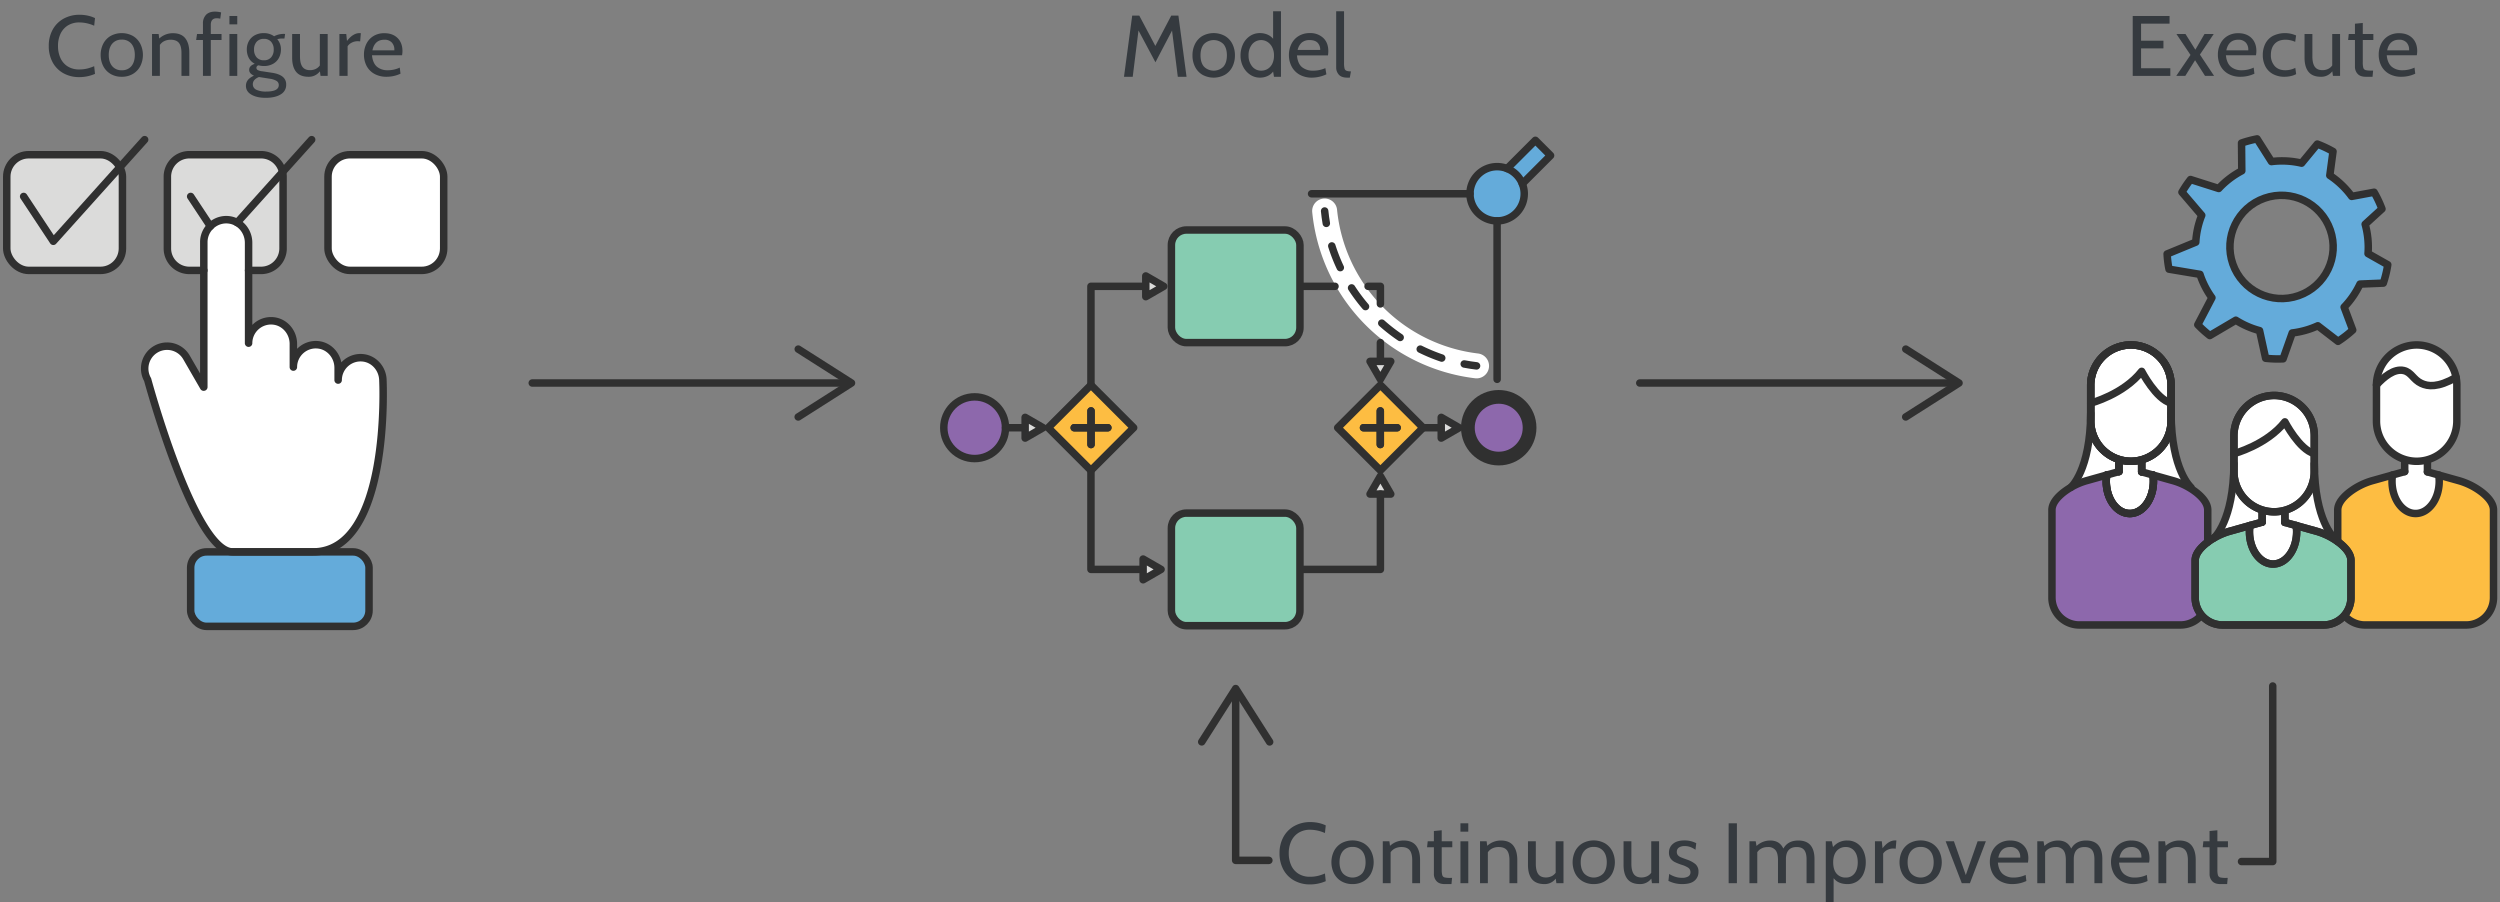 <svg xmlns="http://www.w3.org/2000/svg" width="2003.215" height="723.077" viewBox="0 0 2003.215 723.077"><rect x="0" y="0" width="2003.215" height="723.077" fill="#808080" stroke="none"/><defs><style>.cls-1{fill:#86ccb1;}.cls-2{fill:#fdbd42;}.cls-3{fill:#8d68ac;}.cls-4{fill:#dbdbda;}.cls-5{fill:#64abda;}.cls-6,.cls-7,.cls-8,.cls-9{fill:none;}.cls-6{stroke:#fff;stroke-width:20px;}.cls-12,.cls-6,.cls-7,.cls-8,.cls-9{stroke-linecap:round;stroke-linejoin:round;}.cls-12,.cls-7,.cls-8,.cls-9{stroke:#303030;}.cls-12,.cls-7,.cls-9{stroke-width:6px;}.cls-8{stroke-width:11px;}.cls-9{stroke-dasharray:18.648 18.648;}.cls-10{fill:#303030;}.cls-11,.cls-12{fill:#fff;}.cls-13{fill:#353a3f;}</style></defs><g id="Color"><rect class="cls-1" x="938.626" y="411.136" width="103.003" height="90.237" rx="12.014"/><rect class="cls-1" x="938.626" y="184.114" width="103.003" height="90.237" rx="12.014"/><rect class="cls-2" x="849.965" y="318.534" width="48.389" height="48.389" transform="translate(1734.629 -33.051) rotate(135)"/><circle class="cls-3" cx="780.971" cy="342.728" r="24.722"/><rect class="cls-2" x="1081.901" y="318.534" width="48.389" height="48.389" transform="translate(566.313 -681.745) rotate(45)"/><circle class="cls-3" cx="1200.911" cy="342.728" r="24.722"/><polygon class="cls-4" points="1169.223 342.728 1154.839 334.423 1154.839 351.032 1169.223 342.728"/><polygon class="cls-4" points="835.817 342.728 821.433 334.423 821.433 351.032 835.817 342.728"/><polygon class="cls-4" points="1106.096 303.942 1114.4 289.558 1097.791 289.558 1106.096 303.942"/><polygon class="cls-4" points="1106.096 381.514 1097.791 395.898 1114.4 395.898 1106.096 381.514"/><polygon class="cls-4" points="930.347 456.254 915.963 447.95 915.963 464.559 930.347 456.254"/><polygon class="cls-4" points="932.488 229.42 918.104 221.115 918.104 237.724 932.488 229.42"/><path class="cls-5" d="M1214.981,170.627a21.726,21.726,0,1,1,0-30.724A21.726,21.726,0,0,1,1214.981,170.627Z"/><polyline class="cls-5" points="1207.629 135.072 1230.271 112.429 1242.453 124.612 1219.811 147.254"/><path class="cls-6" d="M1183.142,293.177A138.91,138.91,0,0,1,1061.415,169.07"/><line class="cls-7" x1="874.228" y1="329.26" x2="874.228" y2="356.196"/><line class="cls-7" x1="860.76" y1="342.728" x2="887.696" y2="342.728"/><line class="cls-7" x1="1106.028" y1="329.26" x2="1106.028" y2="356.196"/><line class="cls-7" x1="1119.496" y1="342.728" x2="1092.56" y2="342.728"/><rect class="cls-7" x="938.626" y="411.136" width="103.003" height="90.237" rx="12.014"/><rect class="cls-7" x="938.626" y="184.301" width="103.003" height="90.237" rx="12.014"/><rect class="cls-7" x="849.965" y="318.534" width="48.389" height="48.389" transform="translate(1734.629 -33.051) rotate(135)"/><line class="cls-7" x1="874.228" y1="329.26" x2="874.228" y2="356.196"/><line class="cls-7" x1="860.76" y1="342.728" x2="887.696" y2="342.728"/><circle class="cls-7" cx="780.971" cy="342.728" r="24.722"/><polyline class="cls-7" points="917.049 229.42 874.16 229.42 874.16 308.512"/><polyline class="cls-7" points="914.759 456.254 874.16 456.254 874.16 376.944"/><line class="cls-7" x1="1154.302" y1="342.728" x2="1139.1" y2="342.728"/><rect class="cls-7" x="1081.901" y="318.534" width="48.389" height="48.389" transform="translate(566.313 -681.745) rotate(45)"/><line class="cls-7" x1="1106.028" y1="329.26" x2="1106.028" y2="356.196"/><line class="cls-7" x1="1119.496" y1="342.728" x2="1092.56" y2="342.728"/><circle class="cls-8" cx="1200.911" cy="342.728" r="24.722"/><line class="cls-7" x1="1106.096" y1="274.538" x2="1106.096" y2="288.147"/><polyline class="cls-7" points="1096.226 229.42 1106.096 229.42 1106.096 243.522"/><line class="cls-7" x1="1042.841" y1="229.42" x2="1069.715" y2="229.42"/><polyline class="cls-7" points="1042.841 456.254 1106.096 456.254 1106.096 395.898"/><polygon class="cls-7" points="1169.223 342.728 1154.839 334.423 1154.839 351.032 1169.223 342.728"/><line class="cls-7" x1="820.164" y1="342.728" x2="805.693" y2="342.728"/><polygon class="cls-7" points="835.817 342.728 821.433 334.423 821.433 351.032 835.817 342.728"/><polygon class="cls-7" points="1106.096 303.942 1114.4 289.558 1097.791 289.558 1106.096 303.942"/><polygon class="cls-7" points="1106.096 381.514 1097.791 395.898 1114.4 395.898 1106.096 381.514"/><polygon class="cls-7" points="930.347 456.254 915.963 447.95 915.963 464.559 930.347 456.254"/><polygon class="cls-7" points="932.488 229.42 918.104 221.115 918.104 237.724 932.488 229.42"/><path class="cls-7" d="M1214.981,170.627a21.726,21.726,0,1,1,0-30.724A21.726,21.726,0,0,1,1214.981,170.627Z"/><path class="cls-7" d="M1183.142,293.177q-4.961-.589-9.881-1.535"/><path class="cls-9" d="M1155.235,286.902a139.097,139.097,0,0,1-90.587-98.799"/><path class="cls-7" d="M1062.76,178.98q-.85-4.934-1.344-9.909"/><polyline class="cls-7" points="1207.629 135.072 1230.271 112.429 1242.453 124.612 1219.811 147.254"/><line class="cls-7" x1="1177.892" y1="155.269" x2="1050.949" y2="155.269"/><polyline class="cls-7" points="1199.621 176.951 1199.598 176.975 1199.621 303.942"/><polyline class="cls-7" points="1821.108 549.686 1821.108 690.337 1796.111 690.337"/><polyline class="cls-7" points="990.128 555.96 990.128 689.397 1016.727 689.397"/><path class="cls-10" d="M961.329,596.966a3.001,3.001,0,0,0,4.143-.92l24.656-38.715,24.656,38.715a3.001,3.001,0,1,0,5.062-3.223L992.659,550.135a3.002,3.002,0,0,0-5.062,0l-27.188,42.689a3.002,3.002,0,0,0,.92,4.143Z"/></g><g id="Outline"><path class="cls-11" d="M1988.712,394.468A55.07,55.07,0,0,0,1969.48,384.94l-15.324-4.3-9.085-2.548v-9.663a32.326,32.326,0,0,0,23.572-31.012v-28.81a32.205,32.205,0,0,0-64.41,0v28.81a32.332,32.332,0,0,0,22.618,30.738v9.733l-9.809,2.753-15.324,4.3a55.069,55.069,0,0,0-19.232,9.528c-4.871,3.83-9.299,8.799-9.299,14.21v25.24l124.825.041V408.678C1998.012,403.267,1993.584,398.298,1988.712,394.468Z"/><path class="cls-11" d="M1756.44,390.541s-15.713-13.557-15.938-59.429V308.606A32.3,32.3,0,0,0,1708.297,276.4h-.001a32.3,32.3,0,0,0-32.205,32.205v22.507c-.225,45.872-15.938,59.429-15.938,59.429l.008.011a49.831,49.831,0,0,0-5.817,3.915c-4.871,3.83-9.299,8.799-9.299,14.21v23.279l124.825,2.403V408.678c0-5.411-4.428-10.38-9.299-14.21"/><path class="cls-11" d="M1870.092,431.214s-15.713-13.557-15.938-59.429V349.278a32.3,32.3,0,0,0-32.205-32.205h-.001a32.3,32.3,0,0,0-32.205,32.205v22.507c-.225,45.872-15.938,59.429-15.938,59.429l.008.011a49.824,49.824,0,0,0-5.817,3.915c-4.871,3.83-9.299,8.799-9.299,14.21v23.279l124.825,2.403V449.351c0-5.411-4.428-10.38-9.299-14.21"/><path class="cls-5" d="M1897.485,203.204a69.446,69.446,0,0,0-2.309-23.513l13.455-12.278a88.32,88.32,0,0,0-6.311-13.372l-17.925,3.33a69.365,69.365,0,0,0-17.548-16.802l2.567-19.195a89.167,89.167,0,0,0-12.58-5.921l-12.594,15.291a68.844,68.844,0,0,0-24.141-1.282l-11.521-18.166a89.424,89.424,0,0,0-12.465,3.322l.204,22.264a68.977,68.977,0,0,0-18.476,14.146l-22.608-7.179a89.535,89.535,0,0,0-6.856,10.138l15.845,18.537a68.749,68.749,0,0,0-4.775,21.522l-22.959,9.455a89.794,89.794,0,0,0,1.105,10.003c.124.734.284,1.452.425,2.179l24.787,4.137a68.66,68.66,0,0,0,9.575,18.756l-11.316,21.63a89.405,89.405,0,0,0,9.634,8.676l20.848-12.292a69.257,69.257,0,0,0,19.008,8.335l4.864,22.152a88.491,88.491,0,0,0,13.983.446l7.329-20.724c1.101-.133,2.205-.287,3.31-.475a69.239,69.239,0,0,0,17.206-5.282l16.192,12.477a88.672,88.672,0,0,0,11.754-9.062l-6.872-18.357a69.547,69.547,0,0,0,12.725-18.467l18.672-.777a88.446,88.446,0,0,0,3.556-14.73Zm-62.409,35.434a41.363,41.363,0,1,1,33.881-47.686A41.363,41.363,0,0,1,1835.075,238.638Z"/><path class="cls-3" d="M1759.731,396.193a55.075,55.075,0,0,0-19.232-9.528l-15.324-4.3a34.93,34.93,0,0,1,.349,4.96c0,14.283-8.463,25.865-18.91,25.865-10.44,0-18.902-11.582-18.902-25.865a34.93,34.93,0,0,1,.349-4.96l-15.324,4.3a55.074,55.074,0,0,0-19.232,9.528c-4.871,3.83-9.299,8.799-9.299,14.21v70.236a21.933,21.933,0,0,0,21.868,21.868h81.088a21.932,21.932,0,0,0,21.868-21.868V410.403C1769.03,404.992,1764.602,400.023,1759.731,396.193Z"/><path class="cls-2" d="M1988.712,396.193a55.076,55.076,0,0,0-19.232-9.528l-15.324-4.3a34.945,34.945,0,0,1,.349,4.96c0,14.283-8.463,25.865-18.911,25.865-10.44,0-18.902-11.582-18.902-25.865a34.945,34.945,0,0,1,.349-4.96l-15.324,4.3a55.073,55.073,0,0,0-19.232,9.528c-4.871,3.83-9.299,8.799-9.299,14.21v70.236a21.933,21.933,0,0,0,21.868,21.868h81.089a21.932,21.932,0,0,0,21.868-21.868V410.403C1998.012,404.992,1993.584,400.023,1988.712,396.193Z"/><path class="cls-1" d="M1874.329,434.396a55.075,55.075,0,0,0-19.232-9.528l-15.324-4.3a34.946,34.946,0,0,1,.349,4.96c0,14.284-8.463,25.865-18.91,25.865-10.44,0-18.902-11.582-18.902-25.865a34.946,34.946,0,0,1,.349-4.96l-15.324,4.3a55.073,55.073,0,0,0-19.232,9.528c-4.871,3.83-9.299,8.799-9.299,14.21v32.033a21.933,21.933,0,0,0,21.868,21.868h81.089a21.932,21.932,0,0,0,21.868-21.868v-32.033C1883.628,443.195,1879.2,438.226,1874.329,434.396Z"/><path class="cls-7" d="M1739.663,323.011v14.405a32.3,32.3,0,0,1-32.205,32.205h-.001a32.3,32.3,0,0,1-32.205-32.205V308.606A32.3,32.3,0,0,1,1707.457,276.4h.001a32.3,32.3,0,0,1,32.205,32.205Z"/><line class="cls-7" x1="1697.87" y1="377.887" x2="1697.87" y2="369.621"/><line class="cls-7" x1="1716.09" y1="378.092" x2="1716.09" y2="369.621"/><path class="cls-7" d="M1725.175,380.64a34.93,34.93,0,0,1,.349,4.96c0,14.283-8.463,25.865-18.91,25.865-10.44,0-18.902-11.582-18.902-25.865a34.93,34.93,0,0,1,.349-4.96"/><path class="cls-7" d="M1968.644,323.011v14.405a32.3,32.3,0,0,1-32.205,32.205h0a32.3,32.3,0,0,1-32.205-32.205V308.606A32.3,32.3,0,0,1,1936.439,276.4h0a32.3,32.3,0,0,1,32.205,32.205Z"/><path class="cls-7" d="M1873.187,433.918v-25.24c0-5.411,4.428-10.38,9.299-14.21a55.072,55.072,0,0,1,19.232-9.528l15.324-4.3,9.809-2.753"/><path class="cls-7" d="M1945.072,378.092l9.085,2.548,15.324,4.3a55.074,55.074,0,0,1,19.232,9.528c4.871,3.83,9.299,8.799,9.299,14.21v70.236a21.932,21.932,0,0,1-21.868,21.868h-81.089a21.798,21.798,0,0,1-15.387-6.367"/><line class="cls-7" x1="1926.851" y1="377.887" x2="1926.851" y2="369.621"/><line class="cls-7" x1="1945.072" y1="378.092" x2="1945.072" y2="369.621"/><path class="cls-7" d="M1954.157,380.64a34.945,34.945,0,0,1,.349,4.96c0,14.283-8.463,25.865-18.911,25.865-10.44,0-18.902-11.582-18.902-25.865a34.945,34.945,0,0,1,.349-4.96"/><path class="cls-7" d="M1904.234,308.437c5.903-6.376,14.139-13.309,21.877-11.541,6.155,1.406,7.53,7.298,14.125,10.336,5.234,2.412,13.072,3.587,27.804-4.829"/><path class="cls-7" d="M1836.728,266.798c1.101-.133,2.205-.287,3.31-.475a69.239,69.239,0,0,0,17.206-5.282l16.192,12.478a88.681,88.681,0,0,0,11.754-9.062l-6.872-18.357a69.549,69.549,0,0,0,12.725-18.467l18.672-.777a88.445,88.445,0,0,0,3.556-14.73l-15.789-8.924a69.446,69.446,0,0,0-2.309-23.513l13.455-12.278a88.33,88.33,0,0,0-6.311-13.372l-17.925,3.33a69.367,69.367,0,0,0-17.548-16.802l2.567-19.195a89.167,89.167,0,0,0-12.58-5.921l-12.594,15.291a68.841,68.841,0,0,0-24.141-1.282l-11.521-18.166a89.397,89.397,0,0,0-12.465,3.322l.204,22.264a68.974,68.974,0,0,0-18.476,14.145l-22.608-7.179a89.542,89.542,0,0,0-6.856,10.138l15.845,18.537a68.751,68.751,0,0,0-4.775,21.522l-22.959,9.455a89.789,89.789,0,0,0,1.105,10.003c.124.734.284,1.452.425,2.179l24.787,4.137a68.659,68.659,0,0,0,9.575,18.756l-11.316,21.63a89.395,89.395,0,0,0,9.634,8.676l20.848-12.292a69.255,69.255,0,0,0,19.008,8.335l4.864,22.152a88.504,88.504,0,0,0,13.983.446Z"/><circle class="cls-7" cx="1828.173" cy="197.854" r="41.363" transform="translate(37.299 615.149) rotate(-19.293)"/><path class="cls-7" d="M1739.663,323.011v14.405a32.3,32.3,0,0,1-32.205,32.205h-.001a32.3,32.3,0,0,1-32.205-32.205V308.606A32.3,32.3,0,0,1,1707.457,276.4h.001a32.3,32.3,0,0,1,32.205,32.205Z"/><line class="cls-7" x1="1697.87" y1="377.887" x2="1697.87" y2="369.621"/><line class="cls-7" x1="1716.09" y1="378.092" x2="1716.09" y2="369.621"/><path class="cls-7" d="M1725.175,380.64a34.93,34.93,0,0,1,.349,4.96c0,14.283-8.463,25.865-18.91,25.865-10.44,0-18.902-11.582-18.902-25.865a34.93,34.93,0,0,1,.349-4.96"/><path class="cls-7" d="M1739.663,323.011v14.405a32.3,32.3,0,0,1-32.205,32.205h-.001a32.3,32.3,0,0,1-32.205-32.205V308.606A32.3,32.3,0,0,1,1707.457,276.4h.001a32.3,32.3,0,0,1,32.205,32.205Z"/><path class="cls-7" d="M1763.197,493.744a21.82,21.82,0,0,1-16.035,7.038h-81.088a21.932,21.932,0,0,1-21.868-21.868V408.678c0-5.411,4.428-10.38,9.299-14.21a55.073,55.073,0,0,1,19.232-9.528l15.324-4.3,9.809-2.753"/><path class="cls-7" d="M1716.09,378.092l9.085,2.548,15.324,4.3a55.075,55.075,0,0,1,19.232,9.528c4.871,3.83,9.299,8.799,9.299,14.21v25.681"/><line class="cls-7" x1="1697.87" y1="377.887" x2="1697.87" y2="369.621"/><line class="cls-7" x1="1716.09" y1="378.092" x2="1716.09" y2="369.621"/><path class="cls-7" d="M1725.175,380.64a34.93,34.93,0,0,1,.349,4.96c0,14.283-8.463,25.865-18.91,25.865-10.44,0-18.902-11.582-18.902-25.865a34.93,34.93,0,0,1,.349-4.96"/><path class="cls-7" d="M1739.663,323.011c-12.061-3.143-23.573-25.461-23.573-25.461-14.557,18.508-40.838,25.461-40.838,25.461"/><path class="cls-7" d="M1659.313,390.542s15.713-13.557,15.938-59.429"/><path class="cls-7" d="M1755.601,390.542s-15.713-13.557-15.938-59.429"/><path class="cls-7" d="M1854.421,363.487v14.405a32.3,32.3,0,0,1-32.205,32.205h-.001a32.3,32.3,0,0,1-32.205-32.205V349.082a32.3,32.3,0,0,1,32.205-32.205h.001a32.3,32.3,0,0,1,32.205,32.205Z"/><path class="cls-7" d="M1830.849,418.568l9.085,2.548,15.324,4.3a55.074,55.074,0,0,1,19.232,9.528c4.871,3.83,9.299,8.799,9.299,14.21v29.76a21.932,21.932,0,0,1-21.868,21.868h-81.089a21.933,21.933,0,0,1-21.868-21.868v-29.76c0-5.411,4.428-10.38,9.299-14.21a55.074,55.074,0,0,1,19.232-9.528l15.324-4.3,9.809-2.753"/><line class="cls-7" x1="1812.629" y1="418.363" x2="1812.629" y2="410.097"/><line class="cls-7" x1="1830.849" y1="418.568" x2="1830.849" y2="410.097"/><path class="cls-7" d="M1839.934,421.116a34.944,34.944,0,0,1,.349,4.96c0,14.283-8.463,25.865-18.91,25.865-10.44,0-18.902-11.582-18.902-25.865a34.944,34.944,0,0,1,.349-4.96"/><path class="cls-7" d="M1854.421,363.487v14.405a32.3,32.3,0,0,1-32.205,32.205h-.001a32.3,32.3,0,0,1-32.205-32.205V349.082a32.3,32.3,0,0,1,32.205-32.205h.001a32.3,32.3,0,0,1,32.205,32.205Z"/><path class="cls-7" d="M1830.849,418.568l9.085,2.548,15.324,4.3a55.074,55.074,0,0,1,19.232,9.528c4.871,3.83,9.299,8.799,9.299,14.21v29.76a21.932,21.932,0,0,1-21.868,21.868h-81.089a21.933,21.933,0,0,1-21.868-21.868v-29.76c0-5.411,4.428-10.38,9.299-14.21a55.074,55.074,0,0,1,19.232-9.528l15.324-4.3,9.809-2.753"/><line class="cls-7" x1="1812.629" y1="418.363" x2="1812.629" y2="410.097"/><line class="cls-7" x1="1830.849" y1="418.568" x2="1830.849" y2="410.097"/><path class="cls-7" d="M1839.934,421.116a34.944,34.944,0,0,1,.349,4.96c0,14.283-8.463,25.865-18.91,25.865-10.44,0-18.902-11.582-18.902-25.865a34.944,34.944,0,0,1,.349-4.96"/><path class="cls-7" d="M1854.421,363.487c-12.061-3.143-23.573-25.461-23.573-25.461-14.557,18.508-40.838,25.461-40.838,25.461"/><path class="cls-7" d="M1774.072,431.018s15.713-13.557,15.938-59.429"/><path class="cls-7" d="M1870.36,431.018s-15.713-13.557-15.938-59.429"/><rect class="cls-4" x="5.41" y="123.974" width="92.7" height="92.7" rx="17.607"/><rect class="cls-4" x="134.117" y="123.974" width="92.7" height="92.7" rx="17.607"/><path class="cls-11" d="M306.826,305.094c0-9.194-6.691-17.298-15.823-18.359a17.984,17.984,0,0,0-20.056,17.816v-9.873c0-9.194-6.69-17.298-15.822-18.36a17.985,17.985,0,0,0-20.058,17.816V275.521c0-9.193-6.69-17.297-15.821-18.358A17.985,17.985,0,0,0,199.188,274.98V194.504c0-9.193-6.69-17.297-15.822-18.358a17.985,17.985,0,0,0-20.057,17.816V310.121a.081.081,0,0,1-.151.041l-13.79-23.885a17.94,17.94,0,0,0-31.077,17.932l.005.01c.179.661,37.378,138.005,68.161,138.005h64.265C313.357,442.223,306.826,305.094,306.826,305.094Z"/><rect class="cls-5" x="152.773" y="442.223" width="142.928" height="59.678" rx="12.736"/><path class="cls-7" d="M306.826,305.094c0-9.194-6.691-17.298-15.823-18.359a17.984,17.984,0,0,0-20.056,17.816v-9.873c0-9.194-6.69-17.298-15.822-18.36a17.985,17.985,0,0,0-20.058,17.816V275.521c0-9.193-6.69-17.297-15.821-18.358A17.985,17.985,0,0,0,199.188,274.98V194.504c0-9.193-6.69-17.297-15.822-18.358a17.985,17.985,0,0,0-20.057,17.816V310.121a.081.081,0,0,1-.151.041l-13.79-23.885a17.94,17.94,0,0,0-31.077,17.932l.005.01c.179.661,37.378,138.005,68.161,138.005h64.265C313.357,442.223,306.826,305.094,306.826,305.094Z"/><rect class="cls-7" x="152.773" y="442.223" width="142.928" height="59.678" rx="12.736"/><rect class="cls-7" x="5.41" y="123.974" width="92.7" height="92.7" rx="17.607"/><polyline class="cls-7" points="18.95 157.411 42.715 193.349 115.906 111.901"/><line class="cls-7" x1="190.013" y1="178.354" x2="249.729" y2="111.901"/><line class="cls-7" x1="152.773" y1="157.411" x2="168.572" y2="181.302"/><path class="cls-7" d="M163.309,216.674h-11.585a17.607,17.607,0,0,1-17.607-17.607v-57.485a17.607,17.607,0,0,1,17.607-17.608h57.485a17.607,17.607,0,0,1,17.608,17.608v57.485a17.607,17.607,0,0,1-17.608,17.607H199.188"/><rect class="cls-12" x="262.823" y="123.974" width="92.7" height="92.7" rx="17.607"/><line class="cls-7" x1="426.489" y1="306.901" x2="678.07" y2="306.901"/><path class="cls-10" d="M637.065,335.7a3.001,3.001,0,0,1,.92-4.143L676.7,306.901l-38.716-24.656a3.001,3.001,0,0,1,3.223-5.062L683.896,304.37a3.002,3.002,0,0,1,0,5.062L641.207,336.62a3.002,3.002,0,0,1-4.143-.92Z"/><line class="cls-7" x1="1313.932" y1="306.901" x2="1565.513" y2="306.901"/><path class="cls-10" d="M1524.507,335.7a3.001,3.001,0,0,1,.92-4.143l38.716-24.656-38.716-24.656a3.001,3.001,0,0,1,3.223-5.062l42.689,27.188a3.002,3.002,0,0,1,0,5.062L1528.65,336.62a3.002,3.002,0,0,1-4.143-.92Z"/><path class="cls-13" d="M63.498,61.796A25.701,25.701,0,0,1,50.861,58.708a21.931,21.931,0,0,1-8.66-8.729,26.938,26.938,0,0,1-3.123-13.164,26.472,26.472,0,0,1,3.191-13.16,22.338,22.338,0,0,1,8.766-8.732,26.044,26.044,0,0,1,12.743-3.088,30.453,30.453,0,0,1,6.852.758,25.591,25.591,0,0,1,5.494,1.903l-.66,6.117a29.852,29.852,0,0,0-11.756-2.638,17.259,17.259,0,0,0-9.403,2.458,15.647,15.647,0,0,0-5.855,6.721,22.717,22.717,0,0,0-1.972,9.661,23.074,23.074,0,0,0,1.935,9.658,15.486,15.486,0,0,0,5.785,6.723,16.936,16.936,0,0,0,9.3,2.459,26.881,26.881,0,0,0,6.491-.749,35.405,35.405,0,0,0,5.475-1.885l.658,6.164A31.406,31.406,0,0,1,63.498,61.796Z"/><path class="cls-13" d="M97.588,61.516a17.17,17.17,0,0,1-9.084-2.342,15.442,15.442,0,0,1-5.834-6.308,19.445,19.445,0,0,1-2.011-8.841,19.438,19.438,0,0,1,2.011-8.84,15.438,15.438,0,0,1,5.834-6.309,18.656,18.656,0,0,1,18.099,0,15.699,15.699,0,0,1,5.87,6.311,20.116,20.116,0,0,1,0,17.674,15.696,15.696,0,0,1-5.871,6.312A17.04,17.04,0,0,1,97.588,61.516Zm0-29.75a9.49,9.49,0,0,0-7.736,3.332c-1.794,2.183-2.704,5.186-2.704,8.928s.91,6.745,2.704,8.928a9.49,9.49,0,0,0,7.736,3.332,9.494,9.494,0,0,0,7.736-3.332c1.794-2.184,2.704-5.188,2.704-8.928s-.91-6.744-2.704-8.928A9.494,9.494,0,0,0,97.588,31.766Z"/><path class="cls-13" d="M145.408,60.815v-18.4c0-3.598-.672-6.28-1.996-7.974-1.354-1.73-3.583-2.607-6.624-2.607a11.675,11.675,0,0,0-4.971,1.027,9.073,9.073,0,0,0-3.628,3.036l-.091.129V60.815h-6.28v-33.58h5.292l.48,3.598.692-.558a15.98,15.98,0,0,1,10.256-3.67c4.438,0,7.769,1.361,9.899,4.046,2.158,2.72,3.251,6.583,3.251,11.484v18.68Z"/><path class="cls-13" d="M162.628,60.815v-28.77h-5.452l.695-4.811h4.757v-8.34a9.7,9.7,0,0,1,2.483-7.036c1.645-1.688,4.033-2.544,7.097-2.544a19.468,19.468,0,0,1,4.974.635l-.702,5.029a11.994,11.994,0,0,0-2.802-.364c-3.121,0-4.77,1.795-4.77,5.19v7.43h8.61v4.811h-8.61v28.77Z"/><path class="cls-13" d="M183.838,60.815v-33.58h6.28v33.58Zm0-41.3v-6.7h6.28v6.7Z"/><path class="cls-13" d="M212.877,78.386c-4.784,0-8.678-.883-11.572-2.624-2.852-1.715-4.238-4.014-4.238-7.026,0-3.279,1.811-5.789,5.536-7.674l.851-.431-.838-.455c-1.991-1.081-2.959-2.449-2.959-4.181,0-1.993,1.161-3.469,3.55-4.512l.87-.379-.805-.503a10.995,10.995,0,0,1-4.086-4.522,14.462,14.462,0,0,1-1.418-6.464,13.656,13.656,0,0,1,1.619-6.62,11.937,11.937,0,0,1,4.707-4.704,14.834,14.834,0,0,1,7.384-1.756,13.703,13.703,0,0,1,7.907,2.362l.252.173.269-.146a16.422,16.422,0,0,1,7.882-1.76h.68l-.551,3.69h-1.809a13.327,13.327,0,0,0-3.201.364l-.742.184.467.606a12.157,12.157,0,0,1,2.486,7.606,14.21,14.21,0,0,1-1.621,6.765,11.804,11.804,0,0,1-4.705,4.77,14.675,14.675,0,0,1-7.314,1.756,16.036,16.036,0,0,1-4.141-.543l-.145-.038-.142.047a2.038,2.038,0,0,0-1.603,2.015,2.08,2.08,0,0,0,1.274,1.837,9.886,9.886,0,0,0,3.435.898l7.827,1.188c3.719.544,6.581,1.615,8.51,3.184a7.657,7.657,0,0,1,2.825,6.332,8.637,8.637,0,0,1-4.286,7.734C222.116,77.434,218.027,78.386,212.877,78.386Zm-5.514-16.621c-3.176,1.34-4.786,3.261-4.786,5.711a4.788,4.788,0,0,0,2.974,4.508,17.878,17.878,0,0,0,7.746,1.382c6.695,0,10.09-1.746,10.09-5.189a3.761,3.761,0,0,0-1.765-3.323,14.275,14.275,0,0,0-5.082-1.719L207.494,61.71Zm4.114-30.629a7.409,7.409,0,0,0-5.872,2.376,9.086,9.086,0,0,0-2.048,6.174,9.191,9.191,0,0,0,2.048,6.244,7.41,7.41,0,0,0,5.872,2.376,7.328,7.328,0,0,0,5.801-2.376,9.194,9.194,0,0,0,2.048-6.244,9.087,9.087,0,0,0-2.048-6.174A7.326,7.326,0,0,0,211.477,31.136Z"/><path class="cls-13" d="M247.177,61.516c-4.396,0-7.705-1.306-9.835-3.879-2.153-2.602-3.245-6.451-3.245-11.441v-18.96h6.28V45.216c0,3.634.63,6.391,1.873,8.193,1.283,1.862,3.364,2.807,6.186,2.807a10.412,10.412,0,0,0,4.411-.921,8.706,8.706,0,0,0,3.339-2.71l.1-.133V27.235h6.28v33.58h-5.715l-.508-3.639-.718.793A10.903,10.903,0,0,1,247.177,61.516Z"/><path class="cls-13" d="M271.967,60.815v-33.58h5.488l.564,5.561.761-.911c2.967-3.55,6.088-5.351,9.276-5.351a8.726,8.726,0,0,1,1.073.068l-.544,6.595a11.64,11.64,0,0,0-2.068-.173,9.924,9.924,0,0,0-4.715,1.179,8.174,8.174,0,0,0-3.2,2.769l-.075.12V60.815Z"/><path class="cls-13" d="M309.827,61.516a19.606,19.606,0,0,1-9.935-2.383,15.564,15.564,0,0,1-6.176-6.377,19.406,19.406,0,0,1-2.079-9.011,19.26,19.26,0,0,1,1.943-8.633,15.125,15.125,0,0,1,5.627-6.203,16.373,16.373,0,0,1,8.801-2.304c4.415,0,7.971,1.306,10.568,3.881s3.912,6.069,3.912,10.389a19.167,19.167,0,0,1-.334,3.421h-24.09l.067.56c.48,3.989,1.849,6.926,4.066,8.728a12.934,12.934,0,0,0,8.4,2.702,22.539,22.539,0,0,0,9.736-2.118l.575,4.889A26.352,26.352,0,0,1,309.827,61.516Zm-1.89-29.681c-4.952,0-8.106,2.648-9.376,7.872l-.15.618h17.586v-.5a8.267,8.267,0,0,0-2.019-5.725A7.747,7.747,0,0,0,307.937,31.835Z"/><polygon class="cls-13" points="1708.91 60.815 1708.91 12.815 1738.43 12.815 1738.43 18.955 1715.61 18.955 1715.61 32.625 1733.53 32.625 1733.53 38.766 1715.61 38.766 1715.61 54.676 1739.06 54.676 1739.06 60.815 1708.91 60.815"/><polygon class="cls-13" points="1766.854 60.815 1758.876 48.267 1751.043 60.815 1743.795 60.815 1755.213 44.027 1743.929 27.235 1751.184 27.235 1759.106 39.81 1766.447 27.235 1773.832 27.235 1762.759 43.744 1774.117 60.815 1766.854 60.815"/><path class="cls-13" d="M1795.349,61.516a19.606,19.606,0,0,1-9.935-2.383,15.564,15.564,0,0,1-6.176-6.377,19.405,19.405,0,0,1-2.079-9.011,19.26,19.26,0,0,1,1.943-8.633,15.126,15.126,0,0,1,5.626-6.203,16.373,16.373,0,0,1,8.801-2.304c4.415,0,7.971,1.306,10.568,3.881s3.912,6.069,3.912,10.389a19.158,19.158,0,0,1-.334,3.421h-24.09l.067.56c.48,3.989,1.849,6.926,4.066,8.728a12.934,12.934,0,0,0,8.4,2.702,22.539,22.539,0,0,0,9.736-2.118l.575,4.889A26.353,26.353,0,0,1,1795.349,61.516Zm-1.89-29.681c-4.952,0-8.106,2.648-9.376,7.872l-.15.618h17.586v-.5a8.267,8.267,0,0,0-2.019-5.725A7.747,7.747,0,0,0,1793.459,31.835Z"/><path class="cls-13" d="M1830.628,61.516a18.886,18.886,0,0,1-9.55-2.277,14.851,14.851,0,0,1-5.929-6.199,19.369,19.369,0,0,1-2.011-8.874,20.185,20.185,0,0,1,1.978-9.052,14.678,14.678,0,0,1,5.962-6.265,22.019,22.019,0,0,1,18.737-.43l-.7,5.13a18.772,18.772,0,0,0-7.857-1.714c-3.674,0-6.565,1.102-8.591,3.274-2.017,2.162-3.039,5.162-3.039,8.916a12.794,12.794,0,0,0,3.034,8.875c2.025,2.246,4.894,3.385,8.526,3.385a17.822,17.822,0,0,0,8.002-1.899l.696,4.991a15.415,15.415,0,0,1-3.92,1.488A22.081,22.081,0,0,1,1830.628,61.516Z"/><path class="cls-13" d="M1859.678,61.516c-4.396,0-7.705-1.306-9.835-3.879-2.153-2.602-3.245-6.451-3.245-11.441v-18.96h6.28V45.216c0,3.634.63,6.391,1.873,8.193,1.283,1.862,3.364,2.807,6.186,2.807a10.413,10.413,0,0,0,4.411-.921,8.706,8.706,0,0,0,3.339-2.71l.1-.133V27.235h6.28v33.58h-5.715l-.508-3.639-.718.793A10.903,10.903,0,0,1,1859.678,61.516Z"/><path class="cls-13" d="M1895.587,61.516c-2.874,0-5.046-.781-6.455-2.323a8.282,8.282,0,0,1-2.144-5.787V32.046h-5.473l.521-4.811h4.952V19l6.28-.604v8.839h8.47v4.811h-8.47v17.65a17.338,17.338,0,0,0,.408,4.596,2.72,2.72,0,0,0,1.911,1.904,18.889,18.889,0,0,0,4.621.37h1.341l-.466,4.95Z"/><path class="cls-13" d="M1924.218,61.516a19.607,19.607,0,0,1-9.935-2.383,15.564,15.564,0,0,1-6.176-6.377,19.405,19.405,0,0,1-2.079-9.011,19.262,19.262,0,0,1,1.943-8.633,15.126,15.126,0,0,1,5.627-6.203,16.373,16.373,0,0,1,8.801-2.304c4.415,0,7.971,1.306,10.568,3.881s3.912,6.069,3.912,10.389a19.158,19.158,0,0,1-.334,3.421h-24.09l.067.56c.48,3.989,1.849,6.926,4.066,8.728a12.934,12.934,0,0,0,8.4,2.702,22.54,22.54,0,0,0,9.736-2.118l.575,4.889A26.352,26.352,0,0,1,1924.218,61.516Zm-1.89-29.681c-4.952,0-8.107,2.648-9.376,7.872l-.15.618h17.586v-.5a8.267,8.267,0,0,0-2.018-5.725A7.747,7.747,0,0,0,1922.328,31.835Z"/><path class="cls-13" d="M1049.685,708.678a25.701,25.701,0,0,1-12.637-3.088,21.931,21.931,0,0,1-8.66-8.729,26.94,26.94,0,0,1-3.123-13.164,26.471,26.471,0,0,1,3.191-13.16,22.339,22.339,0,0,1,8.766-8.732,26.044,26.044,0,0,1,12.743-3.088,30.447,30.447,0,0,1,6.852.758,25.586,25.586,0,0,1,5.494,1.903l-.66,6.117a29.851,29.851,0,0,0-11.756-2.638,17.258,17.258,0,0,0-9.403,2.458,15.646,15.646,0,0,0-5.855,6.721,22.716,22.716,0,0,0-1.972,9.661,23.074,23.074,0,0,0,1.935,9.658,15.486,15.486,0,0,0,5.785,6.723,16.938,16.938,0,0,0,9.3,2.459,26.881,26.881,0,0,0,6.491-.749,35.412,35.412,0,0,0,5.475-1.885l.658,6.164A31.406,31.406,0,0,1,1049.685,708.678Z"/><path class="cls-13" d="M1083.775,708.397a17.169,17.169,0,0,1-9.084-2.342,15.442,15.442,0,0,1-5.835-6.308,20.434,20.434,0,0,1,0-17.681,15.438,15.438,0,0,1,5.835-6.309,18.656,18.656,0,0,1,18.099,0,15.698,15.698,0,0,1,5.87,6.312,20.116,20.116,0,0,1,0,17.674,15.696,15.696,0,0,1-5.871,6.311A17.04,17.04,0,0,1,1083.775,708.397Zm0-29.75a9.49,9.49,0,0,0-7.736,3.332c-1.794,2.183-2.704,5.186-2.704,8.928s.91,6.745,2.704,8.928a10.647,10.647,0,0,0,15.472,0c1.794-2.184,2.704-5.188,2.704-8.928s-.91-6.744-2.704-8.928A9.494,9.494,0,0,0,1083.775,678.647Z"/><path class="cls-13" d="M1131.595,707.697v-18.4c0-3.598-.672-6.28-1.996-7.974-1.354-1.73-3.583-2.607-6.624-2.607a11.673,11.673,0,0,0-4.971,1.027,9.074,9.074,0,0,0-3.628,3.036l-.091.129v24.788h-6.28v-33.58h5.292l.48,3.598.692-.558a15.98,15.98,0,0,1,10.256-3.67c4.438,0,7.769,1.361,9.899,4.046,2.158,2.72,3.251,6.583,3.251,11.484v18.68Z"/><path class="cls-13" d="M1157.555,708.397c-2.874,0-5.046-.781-6.456-2.323a8.282,8.282,0,0,1-2.144-5.787V678.928h-5.473l.521-4.811h4.952v-8.235l6.28-.604v8.839h8.47v4.811h-8.47v17.649a17.338,17.338,0,0,0,.408,4.596,2.719,2.719,0,0,0,1.911,1.904,18.889,18.889,0,0,0,4.621.37h1.341l-.466,4.95Z"/><path class="cls-13" d="M1170.236,707.697v-33.58h6.28v33.58Zm0-41.3v-6.7h6.28v6.7Z"/><path class="cls-13" d="M1209.506,707.697v-18.4c0-3.598-.672-6.28-1.997-7.974-1.354-1.73-3.583-2.607-6.623-2.607a11.673,11.673,0,0,0-4.971,1.027,9.072,9.072,0,0,0-3.628,3.036l-.091.129v24.788h-6.28v-33.58h5.292l.48,3.598.692-.558a15.98,15.98,0,0,1,10.256-3.67c4.438,0,7.769,1.361,9.898,4.046,2.158,2.72,3.252,6.583,3.252,11.484v18.68Z"/><path class="cls-13" d="M1237.426,708.397c-4.396,0-7.705-1.306-9.835-3.879-2.153-2.602-3.245-6.451-3.245-11.441v-18.96h6.28v17.98c0,3.634.63,6.391,1.874,8.193,1.283,1.862,3.364,2.807,6.186,2.807a10.412,10.412,0,0,0,4.411-.921,8.704,8.704,0,0,0,3.339-2.71l.1-.133V674.117h6.28v33.58H1247.1l-.508-3.639-.718.793A10.903,10.903,0,0,1,1237.426,708.397Z"/><path class="cls-13" d="M1277.045,708.397a17.169,17.169,0,0,1-9.084-2.342,15.442,15.442,0,0,1-5.835-6.308,20.435,20.435,0,0,1,0-17.681,15.438,15.438,0,0,1,5.835-6.309,18.656,18.656,0,0,1,18.099,0,15.698,15.698,0,0,1,5.87,6.312,20.116,20.116,0,0,1,0,17.674,15.696,15.696,0,0,1-5.871,6.311A17.04,17.04,0,0,1,1277.045,708.397Zm0-29.75a9.49,9.49,0,0,0-7.736,3.332c-1.794,2.183-2.704,5.186-2.704,8.928s.91,6.745,2.704,8.928a10.647,10.647,0,0,0,15.472,0c1.794-2.184,2.704-5.188,2.704-8.928s-.91-6.744-2.704-8.928A9.494,9.494,0,0,0,1277.045,678.647Z"/><path class="cls-13" d="M1314.005,708.397c-4.396,0-7.705-1.306-9.835-3.879-2.153-2.602-3.245-6.451-3.245-11.441v-18.96h6.28v17.98c0,3.634.63,6.391,1.873,8.193,1.283,1.862,3.364,2.807,6.187,2.807a10.412,10.412,0,0,0,4.411-.921,8.704,8.704,0,0,0,3.339-2.71l.1-.133V674.117h6.28v33.58H1323.68l-.508-3.639-.718.793A10.903,10.903,0,0,1,1314.005,708.397Z"/><path class="cls-13" d="M1348.095,708.397a24.055,24.055,0,0,1-11.224-2.582l.636-5.556a21.163,21.163,0,0,0,4.184,2.071,17.509,17.509,0,0,0,6.124,1.046,9.461,9.461,0,0,0,4.88-1.053,3.704,3.704,0,0,0,1.85-3.367,4.259,4.259,0,0,0-1.936-3.74,20.813,20.813,0,0,0-5.132-2.266,42.537,42.537,0,0,1-5.458-2.176,9.142,9.142,0,0,1-3.387-2.889,8.017,8.017,0,0,1-1.307-4.749,8.749,8.749,0,0,1,3.154-6.938c2.113-1.847,5.241-2.782,9.296-2.782a20.042,20.042,0,0,1,9.403,2.229l-.629,5.263a19.985,19.985,0,0,0-3.719-2.05,12.914,12.914,0,0,0-4.915-.912,8.014,8.014,0,0,0-4.552,1.137,3.98,3.98,0,0,0-1.758,3.493,4.051,4.051,0,0,0,.889,2.703,6.444,6.444,0,0,0,2.425,1.677c.994.426,2.558,1.018,4.649,1.761a21.463,21.463,0,0,1,6.948,3.689,7.735,7.735,0,0,1,2.45,6.2,8.904,8.904,0,0,1-3.088,7.012C1355.812,707.463,1352.52,708.397,1348.095,708.397Z"/><rect class="cls-13" x="1385.134" y="659.697" width="6.63" height="48"/><path class="cls-13" d="M1447.574,707.697v-19.1c0-3.364-.625-5.87-1.856-7.448-1.262-1.614-3.302-2.433-6.064-2.433-5.72,0-8.62,3.301-8.62,9.811v19.17h-6.35v-18.4c0-3.794-.655-6.439-2.002-8.086a7.316,7.316,0,0,0-5.987-2.494c-3.746,0-6.614,1.342-8.525,3.987l-.095.131v24.862h-6.28v-33.58h5.028l.634,3.725.666-.549a15.81,15.81,0,0,1,10.252-3.806c4.792,0,8.128,1.86,10.201,5.689l.405.748.457-.718c2.411-3.795,6.296-5.719,11.548-5.719,4.306,0,7.57,1.26,9.701,3.745,2.149,2.509,3.239,6.238,3.239,11.085v19.38Z"/><path class="cls-13" d="M1462.974,724.638v-50.52h4.832l.954,4.613.66-.713a14.15,14.15,0,0,1,10.833-4.53,13.626,13.626,0,0,1,7.872,2.292,14.68,14.68,0,0,1,5.111,6.266,21.691,21.691,0,0,1,1.777,8.862,22.642,22.642,0,0,1-1.71,8.938,14.295,14.295,0,0,1-5.005,6.261,13.822,13.822,0,0,1-8.045,2.291c-4.364,0-7.774-1.267-10.137-3.764l-.863-.912v20.916Zm16.02-45.921a9.185,9.185,0,0,0-7.383,3.259c-1.796,2.137-2.708,5.143-2.708,8.932,0,3.933.9,6.985,2.674,9.074a9.251,9.251,0,0,0,7.416,3.186,8.463,8.463,0,0,0,7.082-3.345c1.671-2.18,2.518-5.18,2.518-8.915,0-3.691-.86-6.667-2.555-8.847A8.49,8.49,0,0,0,1478.994,678.717Z"/><path class="cls-13" d="M1502.383,707.697v-33.58h5.488l.564,5.562.761-.911c2.967-3.55,6.088-5.351,9.276-5.351a8.726,8.726,0,0,1,1.073.068l-.544,6.595a11.641,11.641,0,0,0-2.068-.173,9.924,9.924,0,0,0-4.715,1.179,8.173,8.173,0,0,0-3.2,2.768l-.075.12v23.723Z"/><path class="cls-13" d="M1538.983,708.397a17.17,17.17,0,0,1-9.084-2.342,15.442,15.442,0,0,1-5.834-6.308,20.434,20.434,0,0,1,0-17.681,15.438,15.438,0,0,1,5.834-6.309,18.656,18.656,0,0,1,18.099,0,15.698,15.698,0,0,1,5.87,6.312,20.116,20.116,0,0,1,0,17.674,15.696,15.696,0,0,1-5.871,6.311A17.04,17.04,0,0,1,1538.983,708.397Zm0-29.75a9.49,9.49,0,0,0-7.736,3.332c-1.794,2.183-2.704,5.186-2.704,8.928s.91,6.745,2.704,8.928a10.647,10.647,0,0,0,15.472,0c1.794-2.184,2.704-5.188,2.704-8.928s-.91-6.744-2.704-8.928A9.494,9.494,0,0,0,1538.983,678.647Z"/><polygon class="cls-13" points="1571.948 707.697 1559.032 674.117 1565.65 674.117 1575.176 701.168 1584.629 674.117 1591.249 674.117 1578.47 707.697 1571.948 707.697"/><path class="cls-13" d="M1612.624,708.397a19.606,19.606,0,0,1-9.934-2.383,15.564,15.564,0,0,1-6.176-6.377,20.36,20.36,0,0,1-.136-17.643,15.125,15.125,0,0,1,5.626-6.203,16.372,16.372,0,0,1,8.801-2.304c4.415,0,7.971,1.306,10.568,3.881s3.912,6.069,3.912,10.389a19.159,19.159,0,0,1-.334,3.421h-24.09l.067.56c.48,3.989,1.849,6.926,4.066,8.728a12.933,12.933,0,0,0,8.4,2.702,22.541,22.541,0,0,0,9.736-2.118l.575,4.889A26.351,26.351,0,0,1,1612.624,708.397Zm-1.89-29.681c-4.952,0-8.106,2.648-9.376,7.872l-.15.618h17.587v-.5a8.267,8.267,0,0,0-2.019-5.725A7.747,7.747,0,0,0,1610.734,678.717Z"/><path class="cls-13" d="M1678.224,707.697v-19.1c0-3.364-.625-5.87-1.856-7.448-1.262-1.614-3.302-2.433-6.064-2.433-5.72,0-8.62,3.301-8.62,9.811v19.17h-6.35v-18.4c0-3.794-.655-6.439-2.002-8.086a7.316,7.316,0,0,0-5.987-2.494c-3.746,0-6.614,1.342-8.525,3.987l-.095.131v24.862h-6.28v-33.58h5.028l.634,3.725.666-.549a15.81,15.81,0,0,1,10.252-3.806c4.792,0,8.128,1.86,10.201,5.689l.405.748.457-.718c2.411-3.795,6.296-5.719,11.548-5.719,4.306,0,7.57,1.26,9.701,3.745,2.149,2.509,3.239,6.238,3.239,11.085v19.38Z"/><path class="cls-13" d="M1709.713,708.397a19.607,19.607,0,0,1-9.935-2.383,15.564,15.564,0,0,1-6.176-6.377,20.361,20.361,0,0,1-.136-17.643,15.125,15.125,0,0,1,5.627-6.203,16.372,16.372,0,0,1,8.801-2.304c4.415,0,7.971,1.306,10.568,3.881s3.912,6.069,3.912,10.389a19.159,19.159,0,0,1-.334,3.421h-24.09l.067.56c.48,3.989,1.849,6.926,4.066,8.728a12.934,12.934,0,0,0,8.4,2.702,22.542,22.542,0,0,0,9.736-2.118l.575,4.889A26.351,26.351,0,0,1,1709.713,708.397Zm-1.89-29.681c-4.952,0-8.107,2.648-9.376,7.872l-.15.618h17.586v-.5a8.267,8.267,0,0,0-2.018-5.725A7.747,7.747,0,0,0,1707.823,678.717Z"/><path class="cls-13" d="M1753.122,707.697v-18.4c0-3.598-.672-6.28-1.997-7.974-1.354-1.73-3.583-2.607-6.623-2.607a11.673,11.673,0,0,0-4.971,1.027,9.072,9.072,0,0,0-3.628,3.036l-.091.129v24.788h-6.28v-33.58h5.292l.48,3.598.692-.558a15.98,15.98,0,0,1,10.256-3.67c4.438,0,7.769,1.361,9.898,4.046,2.158,2.72,3.252,6.583,3.252,11.484v18.68Z"/><path class="cls-13" d="M1779.083,708.397c-2.874,0-5.046-.781-6.455-2.323a8.282,8.282,0,0,1-2.144-5.787V678.928H1765.01l.521-4.811h4.952v-8.235l6.28-.604v8.839h8.47v4.811h-8.47v17.649a17.338,17.338,0,0,0,.408,4.596,2.719,2.719,0,0,0,1.911,1.904,18.889,18.889,0,0,0,4.621.37h1.341l-.466,4.95Z"/><path class="cls-13" d="M943.754,61.516l-4.62-37.03-13.3,25.41-13.58-25.48-4.62,37.1h-7l6.58-49h5.67l12.88,24.29,12.74-24.29h5.74l6.51,49Z"/><path class="cls-13" d="M963.424,59.871a15.424,15.424,0,0,1-5.88-6.405,20.056,20.056,0,0,1-2.03-9.101,20.057,20.057,0,0,1,2.03-9.1,15.436,15.436,0,0,1,5.88-6.405,18.763,18.763,0,0,1,18.165,0,15.376,15.376,0,0,1,5.915,6.405,20.069,20.069,0,0,1,2.03,9.1,20.068,20.068,0,0,1-2.03,9.101,15.364,15.364,0,0,1-5.915,6.405,18.763,18.763,0,0,1-18.165,0Zm16.905-6.476q2.764-3.218,2.765-9.03,0-5.81-2.765-9.029a11.068,11.068,0,0,0-15.61,0q-2.766,3.22-2.765,9.029t2.765,9.03a11.07,11.07,0,0,0,15.61,0Z"/><path class="cls-13" d="M1026.423,9.016v52.5h-5.6l-.7-4.2a11.294,11.294,0,0,1-4.55,3.641,14.335,14.335,0,0,1-5.95,1.26,13.951,13.951,0,0,1-7.91-2.38,16.618,16.618,0,0,1-5.635-6.44,19.462,19.462,0,0,1-2.065-8.96,20.771,20.771,0,0,1,1.925-8.89,15.995,15.995,0,0,1,5.495-6.58,14.129,14.129,0,0,1,8.19-2.45,15.171,15.171,0,0,1,5.81,1.12,12.113,12.113,0,0,1,4.69,3.43V9.016Zm-10.85,46.305a9.738,9.738,0,0,0,3.78-4.024,14.358,14.358,0,0,0,1.47-6.86,14.132,14.132,0,0,0-1.47-6.65,10.582,10.582,0,0,0-3.815-4.234,9.442,9.442,0,0,0-12.32,2.03,13.752,13.752,0,0,0-2.765,8.854,13.448,13.448,0,0,0,2.8,8.68,9.097,9.097,0,0,0,7.49,3.5A9.731,9.731,0,0,0,1015.573,55.32Z"/><path class="cls-13" d="M1041.297,59.801a16.118,16.118,0,0,1-6.335-6.545,19.409,19.409,0,0,1-2.17-9.17,19.666,19.666,0,0,1,1.995-8.855,15.323,15.323,0,0,1,5.81-6.37,16.838,16.838,0,0,1,8.995-2.345,14.958,14.958,0,0,1,10.675,3.85q4.095,3.851,4.095,10.641a19.634,19.634,0,0,1-.28,3.359h-24.85q.63,6.652,4.06,9.45a13.492,13.492,0,0,0,8.82,2.8,23.634,23.634,0,0,0,9.87-2.029l.84,4.97a28.063,28.063,0,0,1-11.48,2.66A19.71,19.71,0,0,1,1041.297,59.801Zm16.555-19.775a7.851,7.851,0,0,0-2.1-5.809q-2.1-2.101-6.3-2.101a9.427,9.427,0,0,0-6.37,1.995,11.119,11.119,0,0,0-3.29,5.915Z"/><path class="cls-13" d="M1072.797,59.836a8.479,8.479,0,0,1-2.135-5.88V9.016h6.3v41.3a18.593,18.593,0,0,0,.385,4.48,2.689,2.689,0,0,0,1.505,1.89,9.78,9.78,0,0,0,3.64.49l-.91,5.04h-2.03Q1074.932,62.216,1072.797,59.836Z"/></g></svg>